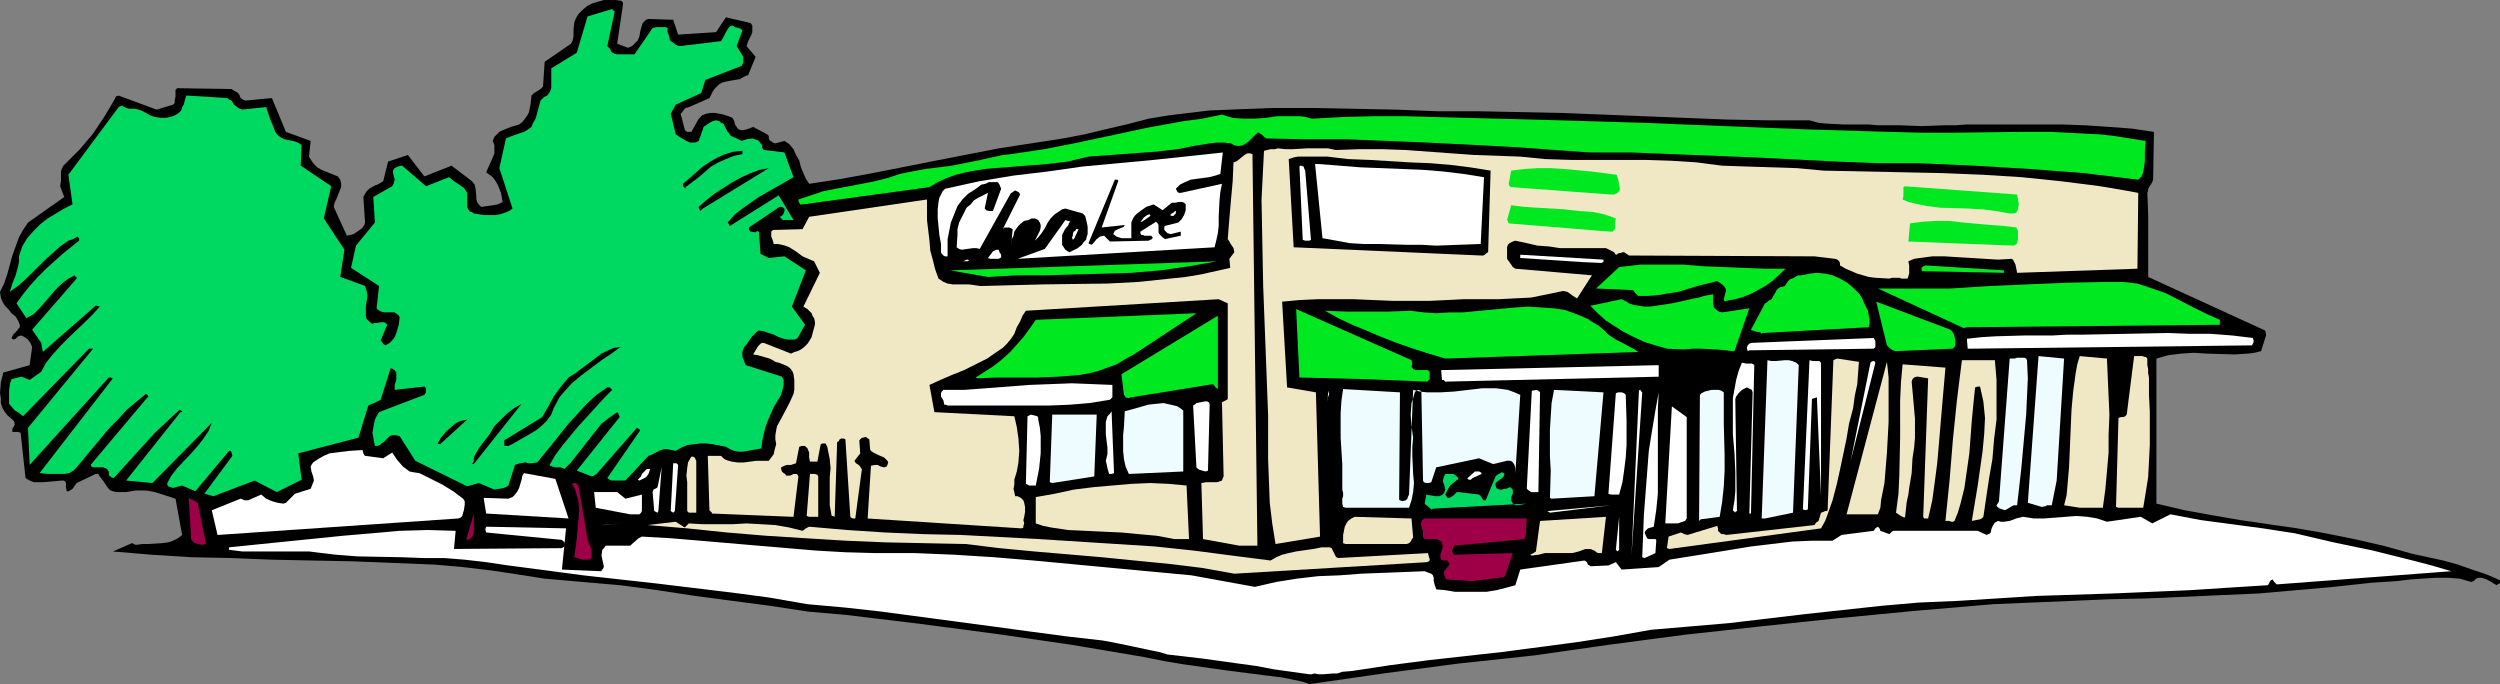 <?xml version="1.0" encoding="UTF-8" standalone="no"?>
<svg
   version="1.0"
   width="129.724mm"
   height="35.5mm"
   id="svg95"
   sodipodi:docname="Storefront 09.wmf"
   xmlns:inkscape="http://www.inkscape.org/namespaces/inkscape"
   xmlns:sodipodi="http://sodipodi.sourceforge.net/DTD/sodipodi-0.dtd"
   xmlns="http://www.w3.org/2000/svg"
   xmlns:svg="http://www.w3.org/2000/svg">
  <rect width="100%" height="100%" fill="#808080" stroke="none"/>
  <sodipodi:namedview
     id="namedview95"
     pagecolor="#ffffff"
     bordercolor="#000000"
     borderopacity="0.25"
     inkscape:showpageshadow="2"
     inkscape:pageopacity="0.0"
     inkscape:pagecheckerboard="0"
     inkscape:deskcolor="#d1d1d1"
     inkscape:document-units="mm" />
  <defs
     id="defs1">
    <pattern
       id="WMFhbasepattern"
       patternUnits="userSpaceOnUse"
       width="6"
       height="6"
       x="0"
       y="0" />
  </defs>
  <path
     style="fill:#000000;fill-opacity:1;fill-rule:evenodd;stroke:none"
     d="m 256.782,134.175 14.544,-2.102 14.706,-1.94 7.595,-0.808 7.434,-0.808 14.706,-2.102 14.706,-1.94 7.434,-0.808 7.272,-0.808 15.352,-1.617 15.19,-1.455 7.595,-0.647 7.595,-0.647 7.595,-0.323 7.757,-0.323 7.434,-0.323 7.434,-0.162 14.544,-0.647 7.272,-0.323 7.434,-0.647 7.272,-0.647 7.434,-0.808 5.01,-0.323 2.586,-0.323 2.424,-0.162 2.586,-0.162 h 2.424 l 2.262,0.162 2.262,0.647 0.485,-0.162 0.485,-0.485 0.485,-0.162 h 0.646 l 0.485,0.162 0.485,0.162 1.939,1.132 0.162,-0.162 0.323,-0.162 0.162,-0.162 v -0.485 l -2.586,-1.132 -2.909,-0.97 -2.747,-0.97 -2.909,-0.808 -5.979,-1.293 -5.818,-1.617 -5.656,-1.293 -5.656,-1.132 -5.494,-0.97 -5.656,-0.808 -5.494,-0.808 -5.656,-0.97 -5.333,-0.97 -5.494,-1.293 V 70.321 l 1.131,-0.323 1.131,-0.323 2.586,-0.323 2.424,-0.162 2.747,0.162 5.333,0.162 2.586,-0.162 1.293,-0.162 1.293,-0.323 0.97,-3.071 v -0.323 l -0.162,-0.647 -22.947,-10.508 v -4.041 -8.244 l -0.162,-4.203 0.162,-0.485 v -0.323 l 0.485,-0.808 0.323,-0.485 0.162,-0.485 0.162,-9.376 -4.363,-0.647 -4.363,-0.323 -4.686,-0.323 -4.686,-0.162 h -9.373 -9.211 l -2.262,0.162 h -2.262 l -4.363,0.162 -4.202,-0.162 h -4.363 l -1.778,-0.162 h -1.778 -3.232 l -3.232,-0.162 -1.616,-0.162 -1.778,-0.485 h -8.08 l -8.242,-0.162 -16.16,-0.647 -16.16,-0.647 -8.08,-0.162 -8.08,-0.162 h -8.08 l -8.242,-0.323 -16.322,-0.323 h -8.08 l -8.08,0.323 -4.04,0.162 -4.04,0.485 -4.04,0.485 -3.878,0.647 -4.363,1.132 -4.202,0.97 -4.04,0.97 -4.202,0.808 -6.302,0.97 -6.302,0.97 -12.443,2.425 -12.282,2.425 -6.141,1.132 -6.302,0.97 -0.646,-0.97 -0.485,-1.132 -0.485,-1.132 -0.323,-1.293 -0.646,-1.132 -0.485,-1.132 -0.808,-0.97 -0.97,-0.647 -1.778,0.485 -0.485,-0.162 -0.162,-0.162 -0.323,-0.162 -0.162,-0.162 -0.162,-0.323 v -0.485 l -0.323,-0.323 -2.747,-1.455 -0.808,0.323 -0.485,0.162 -0.808,0.162 h -0.323 l -0.323,-0.162 -0.323,-0.162 -0.162,-0.323 -0.323,-0.485 -0.162,-0.647 -0.162,-0.323 -0.162,-0.323 -0.808,-0.323 -0.97,-0.323 -0.808,-0.162 -0.808,-0.162 h -0.97 l -0.808,0.162 -0.808,0.323 -0.646,0.647 -1.454,2.587 h -0.323 -0.485 l -0.323,-0.162 -0.162,-0.323 -0.808,-3.071 0.323,-0.323 0.323,-0.485 0.323,-0.323 0.646,-0.162 4.04,-1.778 0.323,-0.647 0.323,-0.647 0.323,-0.485 0.485,-0.485 0.485,-0.485 0.646,-0.323 0.646,-0.162 0.808,-0.162 0.97,-0.162 0.97,-0.162 0.808,-0.485 0.808,-0.323 1.454,-3.556 -1.778,-2.102 0.162,-0.485 0.162,-0.485 0.646,-1.293 0.162,-0.485 V 5.658 5.011 l -0.323,-0.485 -4.848,-1.132 -1.939,2.91 -7.434,0.485 -0.97,-2.91 -4.848,-0.162 -0.485,0.162 -0.323,0.323 -0.323,0.323 -0.162,0.485 -0.323,1.132 -0.162,0.97 -0.323,0.808 -0.485,0.485 -0.646,0.647 -0.808,0.323 -2.101,-0.808 1.131,-7.598 V 0.485 L 122.008,0.323 121.846,0.162 120.715,0 h -1.131 -1.131 l -1.131,0.323 -1.131,0.323 -0.97,0.485 -0.97,0.808 -0.808,0.808 -0.485,0.808 -0.323,0.808 -0.162,1.455 v 1.293 l -0.162,0.808 -0.323,0.647 -5.171,3.556 -0.323,4.85 -0.485,0.485 -0.485,0.323 -0.808,0.485 -0.485,0.485 -0.162,1.617 -0.323,1.617 -0.323,0.647 -0.485,0.647 -0.485,0.647 -0.646,0.485 -1.616,0.485 -1.616,0.647 -0.646,0.323 -0.485,0.485 -0.485,0.485 -0.323,0.808 0.323,0.808 v 0.808 0.808 l -0.323,0.808 -0.646,1.455 -0.646,1.455 0.646,0.485 0.646,0.485 0.485,0.647 0.485,0.808 0.323,0.808 0.323,0.808 0.323,1.778 -0.97,0.485 -0.97,0.162 -1.131,0.162 -1.131,0.162 -0.485,-0.485 -0.323,-0.485 -0.162,-0.647 v -0.647 l -0.162,-1.455 -0.162,-0.647 -0.485,-0.647 -4.04,-3.071 -5.333,2.102 -3.232,-4.203 -3.878,1.293 -0.97,3.88 -1.131,0.647 -0.485,0.162 -1.131,0.647 -0.485,0.485 -0.323,0.485 -0.323,0.647 0.323,5.011 -0.162,0.485 -0.323,0.485 -0.323,0.323 -0.485,0.323 -0.97,0.647 -1.293,0.323 -2.586,-5.658 0.162,-0.808 0.323,-0.647 0.646,-1.617 0.323,-0.808 v -0.647 l -0.162,-0.808 -0.485,-0.647 -1.616,-0.647 -1.616,-0.647 -0.808,-0.485 -0.646,-0.647 -0.485,-0.647 -0.485,-0.808 0.323,-3.071 -4.848,-1.778 -2.747,-6.628 -5.171,0.485 -0.485,-0.162 -0.485,-0.323 -0.162,-0.485 -0.323,-0.485 -0.485,-0.323 -0.323,-0.162 -0.485,-0.323 -10.666,-0.162 -0.323,0.323 v 0.323 0.97 l -0.162,0.808 v 0.485 l -0.323,0.323 -3.232,0.97 -7.434,-2.748 -0.485,0.162 -0.162,0.162 v 0.162 l -2.101,3.556 -2.262,3.395 -2.586,3.071 -2.747,2.748 -0.485,0.485 -0.323,0.647 -0.162,0.485 v 0.647 1.132 l -0.162,1.132 0.808,2.102 -7.11,5.011 -0.97,1.455 L 3.717,46.557 3.07,48.335 2.424,50.114 1.454,53.67 0.808,55.61 0,57.226 l 0.162,1.132 0.323,0.808 0.485,0.808 0.646,0.647 0.646,0.808 0.808,0.647 0.485,0.808 0.323,0.808 v 0.485 l -0.162,0.162 -0.485,0.647 -0.646,0.647 -0.162,0.323 -0.162,0.323 0.162,0.162 0.162,0.162 0.485,-0.162 0.485,-0.485 0.646,-0.162 0.646,0.323 0.646,0.485 0.485,0.647 0.323,0.808 L 5.818,71.614 0.646,73.069 0.162,75.009 0,77.11 l 0.162,0.97 v 0.97 l 0.323,0.97 0.485,0.808 0.646,0.808 0.646,0.485 0.485,0.485 0.162,0.647 -0.162,0.323 -0.323,0.485 v 0.323 0.323 H 2.586 3.07 3.555 l 0.485,0.162 0.97,8.891 0.808,0.485 0.808,0.323 h 0.97 0.808 l 1.939,-0.162 1.778,-0.162 h 0.323 l 0.323,0.162 0.162,0.323 v 0.162 0.647 l 0.162,0.808 h 0.323 l 0.323,-0.162 0.485,-0.323 0.808,-1.132 3.717,-1.778 h 0.485 l 0.162,0.162 0.162,0.323 0.646,0.808 0.646,0.97 0.323,0.485 0.485,0.485 0.485,0.162 0.646,0.162 h 0.97 0.97 l 0.97,-0.162 0.97,-0.162 h 0.97 0.97 l 0.97,0.162 0.808,0.162 4.04,1.293 1.293,7.113 -0.808,0.647 -0.97,0.485 -0.97,0.323 -1.293,0.162 -2.586,0.162 h -1.131 l -1.293,0.162 -0.485,-0.162 -0.162,-0.162 h -0.162 l -3.717,1.617 7.595,0.647 7.757,0.485 7.918,0.162 7.918,0.323 15.998,0.323 8.08,0.323 7.918,0.323 5.494,0.485 5.494,0.647 5.333,0.808 5.171,0.808 7.434,0.647 7.434,0.647 7.272,0.97 7.434,1.132 14.706,1.94 7.434,1.132 7.434,0.647 14.706,1.778 14.706,1.94 14.544,2.102 14.382,2.425 4.04,0.808 3.878,0.647 7.918,1.132 7.595,0.97 3.878,0.485 3.878,0.808 z"
     id="path1" />
  <path
     style="fill:#ffffff;fill-opacity:1;fill-rule:evenodd;stroke:none"
     d="m 256.782,132.235 h 0.485 l 0.485,-0.162 0.808,0.162 h 0.97 l 1.939,-0.162 h 0.808 l 0.97,-0.323 1.939,-0.162 7.434,-1.132 7.434,-0.97 7.272,-0.808 7.272,-0.808 14.706,-1.94 7.272,-1.132 7.272,-1.293 7.595,-0.647 7.595,-0.647 15.029,-1.778 7.434,-0.808 7.434,-0.808 7.434,-0.647 7.595,-0.323 7.757,-0.485 7.595,-0.485 15.029,-0.485 15.19,-0.647 7.434,-0.485 7.757,-0.485 0.162,-0.162 v 0 l 0.162,-0.323 0.162,-0.323 0.162,-0.162 0.323,-0.162 0.323,0.485 0.162,0.162 0.323,0.323 34.259,-2.587 -3.878,-1.132 -3.717,-0.97 -7.757,-1.94 -7.757,-1.617 -7.595,-1.778 -6.302,-0.97 -12.12,-1.617 -5.979,-1.132 -3.555,1.778 -2.262,-1.293 -6.626,0.97 -0.97,-0.323 -0.97,-0.323 -1.939,-0.323 -2.101,-0.162 -2.101,0.162 -4.202,0.323 h -2.101 l -2.101,-0.323 -1.293,0.323 -1.293,0.485 -1.131,0.162 h -0.646 l -0.485,-0.162 -0.323,0.162 -0.323,0.162 -0.323,0.485 -0.323,0.647 -0.162,0.808 -0.323,0.323 h -0.162 l -0.323,0.162 -1.778,-0.808 h -16.483 l -0.323,0.162 -0.485,0.485 -1.778,-0.647 -0.162,-0.485 -0.323,-0.323 -0.485,0.323 -0.323,0.485 -6.302,0.808 -1.778,1.132 H 355.358 l -3.878,0.162 -4.04,0.485 -4.04,0.485 -7.918,1.293 -8.08,1.293 -2.101,1.455 -7.272,0.485 -1.131,-1.455 -1.454,0.647 -3.555,0.162 -0.162,-0.162 -0.323,-0.162 -0.162,-0.485 -0.485,-0.323 -12.605,1.778 -0.97,3.071 -1.778,0.485 -1.939,0.485 -1.939,0.323 h -2.101 -4.04 l -1.939,-0.323 -1.778,-0.162 -0.162,-0.485 -0.162,-0.485 -0.162,-0.647 v -0.647 l -0.162,-0.485 -0.323,-0.323 -0.485,-0.162 -0.808,-0.323 -4.04,0.162 -4.202,0.162 -4.202,0.162 -4.202,0.323 -4.202,0.162 -4.202,0.485 -4.04,0.647 -4.202,0.97 -12.443,-2.263 -15.514,-1.455 -15.514,-1.455 -7.757,-0.647 -7.757,-0.485 -7.757,-0.323 h -7.757 l -5.818,-0.162 -5.656,-0.323 -11.474,-0.97 -11.312,-0.97 -5.818,-0.485 -5.656,-0.323 -0.646,0.323 -1.293,1.132 -0.323,0.323 h -0.485 -4.363 l -0.323,0.485 -0.323,0.323 -0.162,1.132 0.485,2.263 -0.162,0.162 v 0.162 l -0.323,0.323 v 0.162 l -7.757,-0.323 0.808,-8.083 -15.675,-0.323 -0.162,0.485 0.162,0.647 14.867,1.455 0.162,0.162 0.162,0.162 0.162,0.162 v 0.323 0.485 l -0.485,0.323 -21.17,0.162 0.323,-3.556 -5.494,-0.162 -5.494,0.162 -5.494,0.485 -5.656,0.485 -11.15,1.132 -11.15,1.132 v 0.485 l 2.586,0.323 h 2.586 5.171 5.333 l 2.586,0.323 2.747,0.323 4.202,0.323 8.565,0.162 4.202,0.162 h 4.202 l 4.04,0.323 4.202,0.485 4.363,0.647 7.434,0.97 7.272,0.97 14.544,1.617 14.706,1.778 7.272,0.97 7.434,1.293 7.272,0.647 7.272,0.808 14.544,1.94 7.272,0.97 7.11,0.97 7.272,0.97 7.11,0.808 1.778,0.323 1.616,0.323 3.07,0.647 3.07,0.647 1.616,0.323 1.616,0.485 6.949,0.808 6.949,0.97 3.555,0.485 3.394,0.647 z"
     id="path2" />
  <path
     style="fill:#9e0047;fill-opacity:1;fill-rule:evenodd;stroke:none"
     d="m 288.779,113.968 6.302,-0.808 1.616,-4.688 -11.474,0.323 h -0.162 v -0.162 l -0.323,-0.485 0.162,-0.485 0.323,-0.647 13.736,-1.293 0.323,-0.97 v -0.97 l 0.162,-2.102 h -20.038 l -0.485,0.323 -0.162,0.323 -0.162,0.485 0.162,0.485 0.162,0.485 0.162,0.485 v 0.647 0.485 l 0.323,0.323 h 0.485 1.778 l 0.485,0.162 0.485,0.323 0.162,0.323 0.162,0.485 -0.162,0.808 -0.323,0.97 v 0.485 l 0.162,0.485 0.323,0.162 h 0.646 0.323 v 0.162 l 0.162,0.162 0.162,0.162 v 0.323 l -1.131,1.455 0.162,0.647 0.323,0.808 z"
     id="path3" />
  <path
     style="fill:#f0e8c5;fill-opacity:1;fill-rule:evenodd;stroke:none"
     d="m 242.077,112.513 37.814,-2.263 0.323,-0.162 0.162,-0.162 v -0.323 l -0.162,-0.485 -0.162,-0.647 -17.614,0.97 -0.323,-0.162 -0.162,-0.162 -0.323,-0.647 -0.323,-0.647 -0.162,-0.323 -0.323,-0.162 h -1.616 l -1.616,0.323 -3.394,0.485 -1.454,0.323 -1.293,0.323 -1.131,0.485 -1.131,0.647 -7.595,-0.97 -7.434,-0.97 -7.595,-0.808 -7.595,-0.485 -15.19,-0.97 -15.352,-0.808 -7.434,-0.162 -7.434,-0.323 -7.434,-0.485 -7.434,-0.647 -0.646,0.323 -0.646,0.485 -2.586,-0.647 -2.747,-0.485 -2.747,-0.162 -2.909,-0.162 -2.747,0.162 h -5.818 l -2.747,-0.162 -0.808,0.808 -1.778,-1.132 -5.494,0.647 7.757,0.647 7.757,0.808 7.757,0.647 7.757,0.485 7.918,0.485 7.757,0.323 7.757,0.162 7.918,0.162 6.626,0.808 6.787,0.647 13.251,1.132 6.464,0.647 6.626,0.647 6.626,0.808 z"
     id="path4" />
  <path
     style="fill:#9e0047;fill-opacity:1;fill-rule:evenodd;stroke:none"
     d="m 114.251,109.765 h 1.454 l 0.323,-0.485 v -0.485 -0.485 -0.485 l -0.485,-1.132 -0.162,-0.485 -0.162,-0.485 -1.778,-10.508 -0.162,-0.162 -0.323,-0.323 h -0.323 l -0.485,0.162 0.485,0.808 0.323,0.808 0.485,1.778 0.162,1.778 -0.162,1.778 -0.323,3.718 -0.485,3.718 z"
     id="path5" />
  <path
     style="fill:#ffffff;fill-opacity:1;fill-rule:evenodd;stroke:none"
     d="m 319.968,108.957 2.101,-32.008 -0.162,-0.162 -0.162,-0.162 v -0.162 h -0.162 l -0.162,0.162 z"
     id="path6" />
  <path
     style="fill:#ffffff;fill-opacity:1;fill-rule:evenodd;stroke:none"
     d="m 322.553,109.442 2.101,-0.97 0.162,-2.263 v -0.323 l -0.162,-0.162 h -0.323 -0.97 l -0.323,-0.162 -0.162,-0.323 -0.162,-0.323 -0.162,-0.485 0.162,-0.323 0.162,-0.162 0.323,-0.323 1.131,-0.323 0.485,-3.233 0.323,-3.233 V 93.599 90.204 86.971 80.182 l 0.162,-3.233 -0.646,3.556 -0.646,3.88 -0.646,4.041 -0.323,4.203 -0.646,8.406 -0.162,4.203 -0.162,4.041 z"
     id="path7" />
  <path
     style="fill:#f0e8c5;fill-opacity:1;fill-rule:evenodd;stroke:none"
     d="m 300.414,108.957 1.293,-0.162 1.293,-0.323 h 2.586 2.747 l 1.293,-0.323 1.293,-0.485 h 0.485 0.485 l 0.808,0.323 0.646,0.485 h 0.323 0.485 l 0.808,-7.113 -12.928,0.808 -0.808,5.981 -0.485,0.323 -0.646,0.323 z"
     id="path8" />
  <path
     style="fill:#ffffff;fill-opacity:1;fill-rule:evenodd;stroke:none"
     d="m 317.22,108.148 0.323,-0.323 v -6.466 l -0.646,6.466 z"
     id="path9" />
  <path
     style="fill:#f0e8c5;fill-opacity:1;fill-rule:evenodd;stroke:none"
     d="m 327.401,107.663 29.734,-4.041 0.808,-1.455 0.485,-1.293 0.97,-2.748 0.808,-3.071 0.646,-2.91 1.293,-6.143 0.485,-2.91 0.808,-3.071 0.323,-2.425 0.485,-2.263 0.162,-2.263 0.162,-2.102 -4.202,-0.647 -0.485,0.162 -0.323,0.162 -1.131,29.421 -0.162,0.162 h -0.323 l -0.323,0.162 -0.485,0.162 -0.485,1.617 -0.485,0.323 -0.323,0.485 -17.291,1.94 -0.485,-0.162 h -0.485 l -0.323,-0.323 -0.323,-0.323 v -0.485 l -0.162,-0.485 -5.818,1.778 -0.646,-0.162 -0.323,-0.162 -0.323,-0.162 -2.424,0.808 -0.323,2.263 z"
     id="path10" />
  <path
     style="fill:#9e0047;fill-opacity:1;fill-rule:evenodd;stroke:none"
     d="m 40.4,106.693 -1.616,-8.083 -1.778,-0.97 0.485,8.083 0.162,0.323 0.323,0.323 0.808,0.323 0.808,0.162 z"
     id="path11" />
  <path
     style="fill:#f0e8c5;fill-opacity:1;fill-rule:evenodd;stroke:none"
     d="m 243.046,107.017 h 3.555 l -0.97,-76.787 -0.485,-0.162 h -0.485 l -0.323,0.162 -0.485,0.323 -0.97,0.808 -0.485,0.323 -0.485,0.162 -0.162,3.718 -0.323,3.556 -0.323,3.718 -0.323,4.041 0.323,0.485 0.162,0.323 0.323,0.485 0.323,0.485 0.162,0.808 -0.97,1.293 0.162,1.778 -2.909,0.647 -2.909,0.647 -2.909,0.485 -3.07,0.323 -6.141,0.647 -6.141,0.323 -12.443,0.162 -6.302,0.162 -6.141,0.162 -1.131,-0.162 -1.131,-0.162 h -2.101 -1.131 l -0.97,-0.162 -0.808,-0.323 -0.97,-0.647 -0.646,-1.778 -0.485,-1.94 -0.485,-1.778 -0.162,-1.94 -0.485,-4.041 v -4.041 l -23.109,3.395 -1.293,2.425 -5.818,0.162 -0.323,0.323 v 0.162 0.808 l 0.323,0.808 0.162,0.647 h 0.808 l 0.808,0.162 0.646,0.162 0.808,0.323 1.293,0.808 1.293,0.97 2.262,0.97 1.131,2.263 -3.232,6.628 0.808,0.485 0.808,0.808 0.162,0.485 0.323,0.485 0.162,0.647 V 63.693 l -0.485,1.778 -0.162,0.647 -0.485,0.808 -0.323,0.485 -0.646,0.647 -0.646,0.485 -0.646,0.323 -0.646,0.162 -0.646,0.323 -5.333,-2.102 h -0.323 l -0.323,0.162 -0.485,0.485 -0.485,0.808 -0.485,0.808 0.97,0.162 1.131,0.323 1.131,0.323 0.646,0.323 0.485,0.323 0.646,0.162 0.485,0.162 1.131,0.485 0.485,0.323 0.323,0.323 0.323,0.485 0.162,0.485 0.162,1.132 v 0.97 0.97 l -0.162,0.808 -0.808,1.778 -1.616,3.071 -0.808,1.455 -0.162,0.808 -0.162,0.97 v 0.808 l 0.162,0.97 -0.323,1.132 -0.162,0.808 -0.485,0.647 -0.485,0.647 h -1.293 -1.131 l -2.424,0.323 h -1.293 l -1.131,-0.162 -1.131,-0.323 -0.485,-0.323 -0.485,-0.485 h -2.586 l 0.323,10.669 0.162,0.162 v 0 l 0.162,0.162 0.162,0.162 v 0.162 l 15.998,0.647 0.97,-7.921 -0.162,-0.323 -0.162,-0.162 h -0.646 l -0.646,0.323 h -0.808 l -0.162,-0.323 -0.323,-0.162 -0.323,-0.323 -0.162,-0.485 v -0.323 l 0.323,-0.162 0.323,-0.162 0.485,-0.162 h 0.808 l 0.485,-0.162 0.485,-0.162 0.646,-3.233 0.485,-0.162 h 0.646 l 0.162,0.162 0.323,0.323 0.323,0.808 v 0.97 l 0.162,0.808 h 1.454 l 0.646,-3.395 0.323,-0.162 h 0.646 l 0.323,0.647 0.162,0.808 0.323,1.617 0.162,1.778 -0.162,1.778 v 3.718 1.778 l 0.323,1.778 v 0.162 l 0.162,0.162 h 0.162 l 0.323,0.162 0.485,-14.711 h 0.162 l 0.162,-0.162 0.162,-0.323 0.323,-0.162 h 0.485 l 0.323,0.162 0.97,15.196 0.162,0.162 0.323,0.162 h 0.162 0.323 l 1.293,-9.699 -0.162,-0.162 -0.162,-0.323 -0.323,-0.323 -0.485,-0.323 -0.162,-0.162 -0.162,-0.323 1.131,-1.455 -0.162,-2.263 v -0.323 l 0.162,-0.162 0.323,-0.323 v 0 h 0.162 l 0.646,-0.162 0.162,0.162 0.485,0.323 0.162,1.94 0.162,0.323 0.485,0.323 0.97,0.485 1.131,0.485 0.323,0.323 0.323,0.323 0.162,0.323 -0.162,0.485 -0.162,0.323 -0.485,0.162 -0.646,-0.162 -0.646,-0.323 h -0.485 l -0.808,0.162 -0.646,10.346 30.219,1.94 0.323,-0.162 v -0.323 l 0.162,-0.485 -0.162,-0.647 0.162,-0.647 0.162,-0.97 v -0.97 l -0.162,-0.808 -0.162,-0.485 -0.323,-0.323 -0.162,-0.162 -0.323,-0.162 -0.323,-0.162 h -0.485 l -0.162,-0.808 -0.162,-0.647 0.162,-0.808 v -0.97 l 0.485,-1.617 0.323,-1.778 0.162,-2.263 -0.162,-2.425 -0.323,-2.263 -0.485,-2.102 -15.675,-0.808 -0.97,-5.335 2.101,-0.97 2.262,-0.97 2.424,-0.97 2.262,-1.132 2.262,-1.132 2.101,-1.455 0.97,-0.647 0.808,-0.808 0.808,-0.97 0.646,-0.97 0.485,-1.293 0.646,-1.132 0.485,-1.132 0.646,-0.97 37.814,-2.263 1.778,0.808 v 18.752 l -0.162,0.162 -0.323,0.162 -0.646,0.323 0.323,14.549 -0.162,0.323 -0.162,0.485 -0.485,0.162 -0.485,0.162 h -0.97 -1.131 l -0.97,0.162 0.323,10.993 z"
     id="path12" />
  <path
     style="fill:#f0e8c5;fill-opacity:1;fill-rule:evenodd;stroke:none"
     d="m 250.157,106.693 8.726,-1.455 -0.808,-28.29 -5.656,-0.97 -0.97,-16.812 3.394,-0.323 3.555,-0.162 h 3.555 3.555 l 7.595,0.323 h 3.555 3.717 l 3.394,-0.162 3.232,-0.162 h 6.787 l 3.232,-0.162 3.232,-0.162 3.232,-0.647 3.07,-0.647 0.808,0.162 0.485,0.323 0.646,0.485 0.808,0.485 2.909,-4.526 -15.029,-1.293 -0.485,-0.323 -0.323,-0.485 -0.808,-1.132 v -2.263 l 0.162,-0.485 0.323,-0.323 0.646,-0.323 0.485,-0.162 2.262,0.485 2.101,0.485 2.262,0.162 2.101,0.323 h 4.525 4.525 l 1.616,0.808 0.162,0.323 0.162,0.162 h 0.162 l 0.162,-0.162 0.323,-0.162 h 0.323 l 0.323,-0.162 h 0.323 l 0.485,0.323 0.485,0.323 36.36,0.162 4.04,0.485 0.485,0.162 0.323,0.323 0.162,0.323 v 0.485 l 1.131,0.647 1.131,0.485 1.131,0.485 1.131,0.323 1.131,0.323 1.293,0.162 2.747,0.162 0.485,-0.162 h 0.485 0.808 0.323 l 0.162,0.162 h 0.323 0.485 0.485 l 0.323,-0.97 v -0.808 -0.808 l -0.162,-0.808 1.131,-0.485 1.131,-0.162 2.424,-0.323 h 2.424 l 2.586,0.162 5.333,0.323 2.586,0.162 2.586,-0.162 0.323,0.162 0.162,0.323 0.323,0.647 0.162,0.808 0.162,0.808 23.594,-0.808 0.162,-14.872 -3.555,-0.647 -3.878,-0.647 -3.717,-0.485 -3.878,-0.485 -7.757,-0.808 -7.757,-0.485 -7.918,-0.323 -7.757,-0.162 -15.514,-0.323 -5.171,-0.485 -5.01,-0.162 -5.01,-0.162 -4.686,-0.162 -2.586,-0.323 -2.424,-0.323 -5.01,-0.323 -5.01,-0.162 h -14.706 l -5.01,-0.162 -4.848,-0.485 -4.525,-0.162 -4.525,-0.162 -4.525,-0.323 -8.888,-0.647 -4.525,-0.162 h -4.525 l -4.686,0.162 -1.454,-0.323 h -1.454 -2.747 l -2.747,0.162 h -1.454 l -1.454,-0.162 -0.646,0.162 h -0.808 l -0.646,0.162 -0.646,0.162 -0.485,9.538 0.162,8.568 0.162,8.406 0.162,4.203 0.162,4.203 0.323,8.406 0.162,4.365 0.162,4.203 v 8.568 l 0.162,4.365 0.162,4.203 0.485,4.041 z"
     id="path13" />
  <path
     style="fill:#f0e8c5;fill-opacity:1;fill-rule:evenodd;stroke:none"
     d="m 263.892,106.693 h 11.958 l 0.485,-0.162 0.323,-0.323 0.162,-0.323 0.323,-0.485 -0.323,-3.718 -11.15,-0.323 -0.646,0.323 -0.646,0.485 -0.323,0.485 -0.323,0.647 -0.323,1.617 v 1.617 z"
     id="path14" />
  <path
     style="fill:#9e0047;fill-opacity:1;fill-rule:evenodd;stroke:none"
     d="m 92.112,105.723 0.323,-0.323 0.162,-0.162 0.162,-0.323 0.162,-0.485 v -3.718 l -1.454,5.011 0.162,0.162 v 0 h 0.162 z"
     id="path15" />
  <path
     style="fill:#f0e8c5;fill-opacity:1;fill-rule:evenodd;stroke:none"
     d="m 230.28,105.723 h 2.909 l -0.485,-10.508 -3.555,-0.323 -3.555,-0.162 -3.717,0.162 -3.717,0.323 -3.717,0.323 -3.878,0.485 -3.717,0.808 -3.717,0.647 v 5.173 l 1.454,0.485 1.616,0.323 3.232,0.485 3.555,0.162 3.394,0.162 3.555,0.162 3.394,0.323 3.555,0.323 1.778,0.323 z"
     id="path16" />
  <path
     style="fill:#ffffff;fill-opacity:1;fill-rule:evenodd;stroke:none"
     d="m 42.662,104.915 47.187,-3.233 0.485,-0.162 0.323,-0.323 0.162,-0.647 0.162,-0.485 0.162,-1.132 v -0.647 l -0.323,-0.485 -1.939,-1.455 -2.101,-1.293 -2.262,-1.132 -2.262,-1.132 -1.131,-0.162 -0.808,-0.162 -0.646,-0.485 -0.646,-0.485 -1.131,-1.293 -0.97,-1.455 -1.778,1.132 -3.555,-0.485 -0.162,-0.162 -0.162,-0.323 -0.162,-0.647 -2.586,0.162 -2.586,0.323 -1.293,0.162 -1.131,0.485 -1.131,0.647 -0.97,0.647 -0.323,0.485 -0.162,0.323 0.162,0.97 0.323,0.97 0.162,0.808 -0.646,1.617 -3.07,0.97 -0.485,0.485 -0.162,0.162 -0.323,0.323 -0.485,0.485 -0.323,0.323 -0.485,0.162 -1.131,-0.162 -1.131,-0.323 -1.131,-0.485 -0.97,-0.808 -2.586,1.132 h -0.646 l -0.808,-0.323 -5.656,2.263 z"
     id="path17" />
  <path
     style="fill:#ffffff;fill-opacity:1;fill-rule:evenodd;stroke:none"
     d="m 118.291,102.975 3.555,-0.323 -3.878,0.323 z"
     id="path18" />
  <path
     style="fill:#ffffff;fill-opacity:1;fill-rule:evenodd;stroke:none"
     d="M 261.307,102.167 V 87.618 Z"
     id="path19" />
  <path
     style="fill:#ffffff;fill-opacity:1;fill-rule:evenodd;stroke:none"
     d="m 326.916,102.652 h 2.101 l 0.97,-0.323 0.485,-0.162 0.323,-0.485 V 81.798 l -2.909,-2.102 -1.293,22.955 z"
     id="path20" />
  <path
     style="fill:#eefbff;fill-opacity:1;fill-rule:evenodd;stroke:none"
     d="m 333.542,101.844 3.717,-0.485 0.485,-2.91 0.323,-3.071 0.162,-3.071 v -3.071 l -0.162,-6.143 v -3.071 -3.071 l -0.485,-0.323 -0.485,-0.162 h -1.454 l -0.646,0.162 -0.646,0.162 -0.646,0.323 -0.323,0.323 -0.162,24.733 z"
     id="path21" />
  <path
     style="fill:#f0e8c5;fill-opacity:1;fill-rule:evenodd;stroke:none"
     d="m 382.184,102.167 h 0.162 l 0.323,0.162 h 0.323 l 0.323,-0.162 0.646,-1.617 0.485,-1.617 0.808,-3.233 0.485,-3.395 0.485,-3.395 0.485,-6.466 0.323,-3.395 0.323,-3.071 0.485,-0.162 h 0.162 0.323 l 0.323,1.455 0.323,1.455 0.162,1.617 0.162,1.617 -0.162,3.233 -0.323,3.395 -0.485,3.395 -0.485,3.395 -1.131,6.79 1.616,-0.323 0.323,-0.162 0.323,-0.323 1.131,-7.598 0.646,-3.718 0.323,-3.88 0.485,-3.88 V 78.403 74.524 l -0.323,-3.88 h -6.464 l -0.485,3.88 -0.485,3.88 -0.808,7.921 -0.646,7.921 -0.808,7.921 h 0.162 z"
     id="path22" />
  <path
     style="fill:#ffffff;fill-opacity:1;fill-rule:evenodd;stroke:none"
     d="m 111.504,101.682 -2.586,-7.76 -6.141,-1.132 -0.323,0.485 -0.162,0.808 -0.485,1.617 -0.323,0.647 -0.485,0.647 -0.485,0.485 -0.808,0.323 -4.848,-0.162 0.485,3.071 z"
     id="path23" />
  <path
     style="fill:#eefbff;fill-opacity:1;fill-rule:evenodd;stroke:none"
     d="m 346.147,101.682 5.494,-1.132 1.131,-28.937 -0.485,-0.485 -0.808,-0.323 -0.646,-0.162 h -0.808 l -1.778,0.162 h -0.808 l -0.808,-0.162 -1.131,31.038 z"
     id="path24" />
  <path
     style="fill:#f0e8c5;fill-opacity:1;fill-rule:evenodd;stroke:none"
     d="m 373.619,101.359 0.323,-2.91 0.323,-1.455 0.162,-1.293 0.485,-2.91 0.162,-2.91 0.323,-2.102 0.162,-1.94 v -1.778 -1.94 l -0.323,-3.718 -0.323,-3.556 0.162,-0.485 0.323,-0.323 0.485,-0.162 h 0.323 l 0.97,0.162 0.97,0.162 -0.97,27.158 0.162,0.323 h 0.485 0.323 l 0.808,-3.556 0.485,-3.556 0.485,-3.718 0.323,-3.718 0.646,-7.598 0.323,-3.718 0.323,-3.718 -8.403,-0.647 -0.323,3.556 -0.162,3.556 v 7.275 l -0.162,7.436 -0.162,3.556 -0.485,3.718 0.485,0.323 0.485,0.323 0.323,0.162 0.323,0.162 z"
     id="path25" />
  <path
     style="fill:#f0e8c5;fill-opacity:1;fill-rule:evenodd;stroke:none"
     d="m 158.691,101.359 h 1.778 v -7.921 l -0.162,-0.323 -0.485,-0.162 h -0.97 l -0.646,8.244 z"
     id="path26" />
  <path
     style="fill:#ffffff;fill-opacity:1;fill-rule:evenodd;stroke:none"
     d="m 123.624,100.874 h 1.778 l 0.323,-0.323 0.162,-0.323 v -0.485 -0.647 -1.132 -0.485 -0.485 l -3.232,0.808 -1.616,-1.293 h -4.525 l 0.323,3.071 z"
     id="path27" />
  <path
     style="fill:#ffffff;fill-opacity:1;fill-rule:evenodd;stroke:none"
     d="m 343.4,100.712 0.646,-29.098 -0.162,-0.162 -0.323,-0.162 h -0.646 -0.485 l -0.808,-0.162 -0.646,1.617 -0.485,1.778 -0.323,1.778 -0.323,1.778 v 1.778 1.778 3.556 l 0.323,3.718 0.162,3.718 v 3.718 l -0.162,1.778 -0.323,1.94 0.162,0.162 0.162,0.162 0.162,0.162 v -0.162 l 0.323,-0.162 -0.323,-21.5 v -0.485 l 0.162,-0.485 0.485,-0.647 0.646,-0.647 0.97,-0.485 0.323,0.162 0.323,0.162 0.323,0.162 0.162,0.485 -0.646,23.764 z"
     id="path28" />
  <path
     style="fill:#f0e8c5;fill-opacity:1;fill-rule:evenodd;stroke:none"
     d="m 362.63,100.874 h 5.656 l 0.485,-1.293 0.162,-1.617 0.323,-1.617 0.323,-1.617 0.485,-5.981 0.323,-5.981 v -5.82 -2.91 l -0.323,-3.071 -7.918,29.906 z"
     id="path29" />
  <path
     style="fill:#ffffff;fill-opacity:1;fill-rule:evenodd;stroke:none"
     d="m 128.957,100.55 0.162,-0.323 0.646,-8.568 -0.808,3.88 -0.162,0.162 -0.323,0.162 -0.323,0.162 -0.162,0.485 0.323,3.718 0.323,0.162 z"
     id="path30" />
  <path
     style="fill:#ffffff;fill-opacity:1;fill-rule:evenodd;stroke:none"
     d="m 132.027,100.55 0.323,-0.323 0.646,-9.053 -0.162,-0.162 -0.162,-0.162 h -0.646 l -0.485,9.376 z"
     id="path31" />
  <path
     style="fill:#f0e8c5;fill-opacity:1;fill-rule:evenodd;stroke:none"
     d="m 135.097,100.55 h 1.454 V 90.366 l -0.323,-0.647 -0.323,-0.162 h -0.323 l -0.646,1.132 -0.162,1.132 -0.162,1.455 0.162,1.293 v 2.91 1.455 1.293 z"
     id="path32" />
  <path
     style="fill:#ffffff;fill-opacity:1;fill-rule:evenodd;stroke:none"
     d="m 303.969,100.55 11.958,-1.455 -12.443,1.132 z"
     id="path33" />
  <path
     style="fill:#00d961;fill-opacity:1;fill-rule:evenodd;stroke:none"
     d="m 281.184,99.742 18.261,-0.97 -1.778,0.323 h -0.485 l -0.485,-0.323 -0.162,-0.323 -0.162,-0.323 v -0.647 l 0.323,-0.647 v -0.808 l -0.323,-0.323 -0.162,-0.162 -0.485,0.162 -0.323,0.162 h -0.485 l -0.323,0.162 h -0.485 l -0.323,-0.162 h -0.162 l -0.162,-0.162 -0.162,-0.485 v -0.485 l 0.162,-0.162 0.646,-0.485 0.485,-0.323 0.323,-0.323 0.162,-0.485 -0.162,-0.162 -0.323,-0.162 h -0.162 l -0.162,0.162 -0.646,0.323 -0.162,0.162 -0.162,0.162 -1.939,4.688 h -0.323 -0.162 l -0.162,-0.323 -0.323,-0.485 -0.323,-0.323 -4.04,-0.485 h -0.323 l -0.162,0.162 -0.485,0.485 -0.485,0.323 -0.323,0.162 h -0.323 l -0.162,-0.162 -0.323,-0.485 0.485,-0.97 0.485,-0.808 0.808,-0.647 0.808,-0.647 -0.162,-0.323 -0.162,-0.162 -0.646,-0.485 h -0.808 -0.808 l -0.162,0.323 -0.162,0.323 -0.162,0.808 0.323,0.808 0.162,0.808 -0.162,0.485 -0.323,0.485 -0.323,0.162 -0.323,0.162 h -0.808 l -0.97,-0.162 -0.808,-0.162 -0.323,1.778 0.323,0.323 0.646,0.485 0.323,0.323 z"
     id="path34" />
  <path
     style="fill:#ffffff;fill-opacity:1;fill-rule:evenodd;stroke:none"
     d="m 354.065,100.065 0.485,-0.162 0.808,-21.662 0.485,-0.162 0.485,-0.162 0.808,19.399 V 71.129 l -0.162,-0.162 -0.162,-0.162 h -0.646 -0.646 l -0.646,-0.162 -1.293,29.26 z"
     id="path35" />
  <path
     style="fill:#eefbff;fill-opacity:1;fill-rule:evenodd;stroke:none"
     d="m 393.172,100.065 0.646,-0.323 0.485,-0.323 0.646,-0.323 h 0.646 l 0.808,-7.113 0.646,-7.113 0.323,-3.556 0.162,-3.556 0.162,-3.556 -0.162,-3.556 -0.162,-0.323 -0.323,-0.162 h -0.485 -0.485 -0.485 l -0.485,0.162 h -0.485 -0.485 l -2.101,27.967 -0.162,0.323 -0.323,0.485 0.162,0.323 0.485,0.323 z"
     id="path36" />
  <path
     style="fill:#eefbff;fill-opacity:1;fill-rule:evenodd;stroke:none"
     d="m 263.892,99.58 h 12.443 l 0.485,-1.455 0.323,-1.617 0.162,-1.778 -0.162,-1.778 -0.162,-3.556 v -1.778 l 0.162,-1.778 -0.323,-2.263 -0.162,-2.263 0.162,-2.263 0.323,-0.97 0.323,-1.132 v -0.162 h 0.162 l 0.485,-0.323 0.485,0.162 0.162,0.323 0.323,17.297 0.162,0.323 0.485,0.162 h 0.485 l 0.485,-0.162 0.97,-2.91 8.403,-1.778 2.747,1.132 2.747,-0.647 h 0.646 l 0.323,0.162 0.162,0.162 0.323,0.485 0.162,0.647 v 1.132 l 0.97,-15.519 -1.131,-0.485 -1.293,-0.485 -1.131,-0.162 -1.293,-0.162 h -2.586 l -2.747,0.323 -2.747,0.323 -2.747,0.162 h -2.586 l -1.454,-0.162 -1.293,-0.323 -0.808,20.53 -0.162,0.323 -0.162,0.485 -0.323,0.323 -0.646,0.162 -0.485,-0.162 -0.162,-0.162 v -0.162 l 0.162,-20.854 -11.15,-0.647 -0.323,2.263 -0.162,2.425 v 2.425 2.425 l 0.323,5.173 v 2.587 2.425 l 0.162,0.647 v 0.647 l -0.162,0.485 v 0.485 0.485 l 0.162,0.647 z"
     id="path37" />
  <path
     style="fill:#eefbff;fill-opacity:1;fill-rule:evenodd;stroke:none"
     d="m 401.252,99.257 0.162,-0.162 h 0.646 0.323 l 0.97,-4.85 1.454,-23.925 -5.01,-0.485 -2.101,28.775 2.747,0.808 z"
     id="path38" />
  <path
     style="fill:#f0e8c5;fill-opacity:1;fill-rule:evenodd;stroke:none"
     d="m 407.878,99.58 h 4.525 l 0.485,-3.556 0.323,-3.556 0.323,-3.718 v -3.556 l 0.162,-3.88 -0.162,-3.556 -0.323,-7.436 -5.333,-0.485 -0.485,1.617 -0.323,1.778 -0.485,3.556 -0.323,3.556 -0.162,3.718 -0.323,7.598 -0.323,3.718 -0.162,1.778 -0.485,1.94 z"
     id="path39" />
  <path
     style="fill:#f0e8c5;fill-opacity:1;fill-rule:evenodd;stroke:none"
     d="m 415.473,99.58 h 4.848 l 0.485,-2.91 0.485,-3.071 0.162,-3.071 0.162,-3.233 v -6.628 l -0.162,-3.233 v -3.395 l -0.162,-0.808 v -0.808 l -0.162,-0.808 v -0.97 -0.323 l -0.323,-0.323 h -0.162 l -0.485,-0.162 h -1.616 l -1.454,11.478 -0.162,0.162 -0.162,0.162 -0.323,0.162 h -0.485 l -0.485,0.162 -0.485,17.459 z"
     id="path40" />
  <path
     style="fill:#eefbff;fill-opacity:1;fill-rule:evenodd;stroke:none"
     d="m 304.292,97.802 8.403,-0.485 1.778,-20.369 -9.696,-0.485 -0.485,2.587 -0.162,2.587 -0.162,2.587 v 5.335 l 0.162,2.748 -0.162,5.335 z"
     id="path41" />
  <path
     style="fill:#00d961;fill-opacity:1;fill-rule:evenodd;stroke:none"
     d="m 41.854,97.317 8.08,-3.071 4.363,2.263 4.848,-2.425 -0.646,-5.173 11.797,-3.071 1.939,-6.305 0.646,-0.323 0.485,-0.162 0.646,-0.323 0.646,-0.323 1.939,-6.143 h 0.323 l 0.162,0.162 0.323,0.162 0.323,0.485 v 0.323 1.132 l -0.162,0.485 -0.162,0.485 v 0.485 0.485 l 5.818,-0.647 v 0 l 0.162,0.162 0.162,0.162 v 0.323 0.485 l -0.323,0.485 -8.888,3.395 -0.485,0.808 -0.323,0.647 -0.162,0.808 -0.162,0.808 -0.162,0.97 0.162,0.808 0.162,0.97 0.162,0.808 h 0.485 l 0.485,-0.162 0.323,-0.323 0.485,-0.323 0.808,-0.808 0.323,-0.323 0.485,-0.162 h 0.646 l 0.808,0.162 3.07,4.85 10.181,5.011 2.262,-0.647 3.07,1.293 1.778,-0.323 0.485,-0.162 0.485,-0.323 1.293,-4.041 0.485,-0.162 0.485,-0.162 1.131,-0.162 0.485,0.162 h 0.646 l 1.131,-0.162 1.454,-1.778 1.454,-1.778 3.232,-4.041 1.778,-1.94 1.778,-1.94 1.939,-1.778 2.101,-1.455 h 0.485 l 0.162,0.162 0.323,0.323 -1.616,1.617 -1.616,1.778 -3.394,3.718 -1.616,1.94 -1.454,1.778 -1.454,1.94 -1.131,1.94 0.162,0.162 0.323,0.162 0.646,0.162 h 0.97 l 0.485,0.162 0.323,0.162 1.293,-1.293 1.131,-1.455 1.293,-1.617 0.485,-0.647 0.646,-0.808 1.131,-1.455 1.293,-1.617 1.454,-1.132 1.616,-1.132 0.162,0.162 0.162,0.323 0.162,0.485 -8.403,10.508 2.909,1.132 0.485,-0.162 0.485,-0.323 7.918,-9.053 0.485,0.323 0.162,0.162 -6.464,9.376 0.485,0.323 0.323,0.162 h 0.808 0.646 0.485 0.808 l 4.525,-4.85 0.485,-0.162 0.646,-0.323 1.293,-0.647 0.646,-0.162 h 0.646 l 0.808,0.162 0.808,0.162 1.131,-0.647 1.131,-0.485 1.293,-0.162 1.293,-0.162 h 1.131 l 1.293,0.162 2.586,0.485 0.808,0.485 0.808,0.323 0.808,0.162 h 0.97 l 1.778,-0.323 0.97,-0.162 0.808,-0.162 0.162,-1.455 0.323,-1.455 0.323,-1.293 0.485,-1.293 1.131,-2.587 1.454,-2.425 0.323,-1.132 0.162,-0.808 v -0.97 l -0.162,-0.323 -0.162,-0.323 -7.11,-2.263 -0.323,-0.808 -0.323,-0.808 v -0.97 l 0.323,-0.97 0.485,-0.485 0.323,-0.485 0.646,-0.97 0.646,-0.647 0.323,-0.323 0.485,-0.323 0.97,0.162 0.97,0.323 0.97,0.323 0.97,0.485 0.97,0.323 0.808,0.162 h 0.97 0.485 l 0.485,-0.323 1.454,-2.587 -2.586,-3.556 2.747,-7.113 -4.202,-2.748 -3.07,0.323 -1.616,-0.808 -0.323,-4.365 h -0.162 l -0.162,-0.162 -0.162,0.162 -0.162,0.162 -0.97,-0.162 -0.323,-0.323 v -0.485 l 5.979,-4.041 h 0.485 l 0.485,0.323 v 0.323 0.162 l -0.162,0.485 -0.323,0.485 -0.485,0.162 0.323,0.323 0.323,0.323 h 0.646 1.454 l -2.909,-4.85 -9.534,5.981 h -0.162 v -0.162 l -0.162,-0.323 -0.162,-0.162 1.454,-1.617 1.454,-1.132 1.616,-1.132 1.616,-1.132 3.394,-1.94 3.394,-1.94 -1.778,-4.85 -4.04,-0.485 -0.162,-0.162 -0.162,-0.323 v -0.485 l -0.323,-0.323 -0.323,-0.485 -0.323,-0.162 -0.485,-0.162 -0.485,-0.162 -1.131,0.162 -0.97,0.323 -0.97,-0.485 -1.131,-0.485 -0.323,-0.485 -0.323,-0.323 -0.323,-0.647 -0.323,-0.647 -0.162,-0.323 -0.485,-0.162 -0.323,-0.323 -0.646,-0.162 -0.646,0.162 -0.646,0.323 -1.131,0.808 -0.97,2.748 -0.646,0.323 h -0.646 -0.485 l -0.646,-0.323 -1.131,-0.647 -0.97,-0.647 -0.97,-4.041 0.97,-1.778 5.01,-2.263 0.808,-2.587 7.11,-2.748 0.162,-0.323 0.162,-0.323 v -1.132 l -1.293,-2.102 1.131,-3.071 -0.323,-0.323 -0.485,-0.162 -0.646,-0.162 -0.485,-0.323 -0.485,0.162 -0.323,0.323 -0.485,0.808 -0.485,0.97 -0.485,0.808 -8.08,0.97 -0.646,-0.162 -0.646,-0.485 -0.646,-0.485 -0.162,-0.808 -0.162,-0.485 -0.162,-0.323 v -0.808 l -0.323,-0.162 h -0.323 -0.646 -0.808 l -0.808,0.162 -3.555,5.173 h -3.394 l -0.646,-0.162 -0.485,-0.323 -0.323,-0.647 -0.485,-0.485 1.454,-6.79 -0.162,-0.162 v 0 h -0.162 l -0.162,-0.323 -4.848,1.455 -2.101,7.113 -5.01,3.071 v 2.263 1.617 l -0.162,0.485 -0.162,0.323 -0.485,0.647 -0.323,0.162 -0.323,0.162 -0.646,0.647 -0.97,3.556 -0.485,0.808 -0.323,0.808 -0.646,0.485 -0.808,0.485 -0.97,0.323 -0.97,0.323 -0.808,0.323 -0.808,0.323 -1.293,5.82 2.586,7.921 -0.646,0.485 -0.808,0.323 -0.97,0.323 -0.97,0.162 h -2.101 l -1.131,-0.162 -0.97,-0.162 -0.485,-0.323 h -0.323 v -0.162 l -0.323,-0.323 -0.162,-0.485 v -0.808 -1.94 l -0.323,-0.485 -0.323,-0.485 -0.97,-0.647 -0.97,-0.647 -0.97,-0.808 -4.525,1.778 -4.686,-4.041 -0.808,0.162 -0.646,0.323 -0.162,0.162 -0.162,0.323 v 0.485 l 0.323,1.293 -0.162,0.647 -0.162,0.323 -0.162,0.323 -3.717,2.102 0.323,5.011 -3.717,4.526 -0.97,4.365 5.494,3.556 -0.485,4.365 0.323,0.323 0.485,0.323 0.808,0.162 h 1.939 l 0.646,0.485 0.162,0.162 0.162,0.323 -0.162,1.455 -0.485,1.617 -0.323,0.808 -0.485,0.647 -0.485,0.485 -0.808,0.485 -0.323,-0.162 -0.162,-0.162 -0.485,-0.647 1.293,-3.071 -0.323,-0.323 -0.323,-0.162 h -0.646 l -0.808,0.162 h -0.485 l -0.323,0.162 -0.485,-0.323 -0.323,-0.323 -0.323,-0.323 -0.162,-0.485 v -0.97 -0.97 l 0.323,-2.102 -0.162,-0.97 -0.162,-0.485 -0.162,-0.485 -4.848,-1.778 0.808,-5.335 -4.04,-6.143 1.454,-6.305 -5.979,-4.041 0.162,-4.041 -0.485,-0.323 -0.646,-0.323 -0.646,-0.162 -1.616,-0.323 -0.646,-0.323 -0.646,-0.485 -0.485,-0.647 -0.485,-1.293 -0.485,-1.132 -0.808,-2.425 -4.686,0.485 -0.485,-0.162 -0.323,-0.162 -0.808,-0.647 -0.485,-0.808 -0.485,-0.162 -0.323,-0.323 -8.08,-0.485 -0.323,1.132 -0.162,0.647 -0.323,0.485 -0.162,0.647 -0.485,0.485 -0.485,0.323 -0.646,0.323 -0.646,0.162 -0.646,0.162 h -1.131 l -1.131,-0.162 -0.97,-0.323 -0.808,-0.485 -0.97,-0.485 -1.131,-0.323 h -1.293 l -0.808,-0.323 -0.323,-0.162 v -0.162 l -0.485,0.162 -0.323,0.162 -9.858,13.256 0.808,5.82 -1.616,0.808 -1.616,0.97 -1.616,0.97 -1.454,1.132 -1.293,1.293 -1.293,1.455 -0.485,0.808 -0.485,0.808 -0.323,0.97 -0.323,0.97 v 1.132 l -0.162,0.808 -0.485,1.778 -0.323,0.808 -0.323,0.808 -0.485,1.617 1.778,-1.293 1.616,-1.455 3.232,-3.233 1.616,-1.455 1.616,-1.455 1.616,-1.132 0.97,-0.323 0.808,-0.485 0.162,0.162 0.162,0.162 v 0.162 0.323 l -1.616,1.293 -1.616,1.293 -3.232,2.91 -1.616,1.617 -1.616,1.778 -1.293,1.617 -1.293,1.778 1.939,2.91 1.454,-0.808 1.131,-1.132 2.101,-2.425 1.131,-1.293 1.131,-1.132 1.293,-0.97 0.646,-0.323 0.646,-0.323 v 0.162 l 0.162,0.162 h 0.162 v 0 0.162 0.162 l -8.726,10.023 1.778,2.587 0.323,1.778 10.342,-9.053 h 0.323 l 0.485,0.162 -1.293,1.455 -1.454,1.455 -3.232,3.071 -1.616,1.617 -1.616,1.778 -1.293,1.617 -0.97,1.778 -2.262,1.617 -1.616,-0.647 -1.939,0.485 -0.323,0.97 -0.162,1.293 v 1.293 1.293 l 1.131,1.293 0.808,0.485 0.808,0.647 L 17.453,68.381 h 0.323 0.485 L 5.494,83.9 5.818,91.174 21.331,74.039 h 0.485 l 0.162,0.162 h 0.162 l -14.382,18.591 1.778,0.162 h 2.101 0.97 l 0.97,-0.162 0.808,-0.485 0.646,-0.647 3.232,-3.88 3.232,-3.88 1.778,-1.778 1.616,-1.778 1.939,-1.617 1.778,-1.455 v -0.162 0.162 l 0.323,0.162 0.162,0.323 v 0.162 h -0.162 l -11.15,13.256 0.162,0.323 0.323,0.162 h 0.97 0.97 l 0.485,0.162 0.323,0.162 0.162,0.323 0.162,0.162 v 0.485 l 0.162,0.485 h 0.162 l 0.162,0.162 0.485,0.162 8.08,-8.891 4.848,-4.526 v 0 0 l 0.485,0.323 v 0 0.162 0 h -0.323 l -10.666,13.417 5.171,0.485 11.635,-11.801 -0.323,0.808 -0.323,0.808 -0.97,1.455 -1.131,1.455 -1.293,1.455 -2.747,2.91 -1.131,1.455 -0.808,1.455 v 0.323 l 0.162,0.323 0.485,0.162 0.485,0.162 1.778,-0.485 2.586,1.132 6.626,-7.921 h 0.323 l 0.162,0.323 0.162,0.647 -5.494,7.436 z"
     id="path42" />
  <path
     style="fill:#ffffff;fill-opacity:1;fill-rule:evenodd;stroke:none"
     d="m 301.707,96.509 0.323,-19.56 -0.323,-0.323 -0.323,-0.162 -0.97,0.162 -0.97,18.914 v 0.323 l 0.162,0.162 0.646,0.485 h 0.808 0.323 z"
     id="path43" />
  <path
     style="fill:#ffffff;fill-opacity:1;fill-rule:evenodd;stroke:none"
     d="m 315.928,96.994 h 1.616 l 0.646,-2.425 0.323,-2.263 0.323,-2.587 0.162,-2.425 v -4.85 l -0.162,-5.011 -0.323,-0.323 -0.485,-0.162 h -0.646 l -0.485,0.162 -1.454,19.722 z"
     id="path44" />
  <path
     style="fill:#ffffff;fill-opacity:1;fill-rule:evenodd;stroke:none"
     d="m 201.838,95.216 h 1.293 l 0.646,-3.233 0.323,-3.071 V 87.133 85.516 l -0.162,-1.617 -0.323,-1.617 v -0.323 l -0.162,-0.323 -0.646,-0.162 -0.646,-0.162 -0.646,0.323 -0.323,13.256 z"
     id="path45" />
  <path
     style="fill:#eefbff;fill-opacity:1;fill-rule:evenodd;stroke:none"
     d="m 206.363,94.731 8.242,-1.293 0.485,-12.124 h -8.726 l -0.485,13.256 z"
     id="path46" />
  <path
     style="fill:#ffffff;fill-opacity:1;fill-rule:evenodd;stroke:none"
     d="m 125.401,94.246 0.646,-0.323 0.646,-0.323 0.485,-0.647 0.323,-0.97 h -0.323 -0.323 l -0.323,0.323 -0.323,0.323 -0.323,0.323 -0.162,0.485 -0.646,0.647 z"
     id="path47" />
  <path
     style="fill:#ffffff;fill-opacity:1;fill-rule:evenodd;stroke:none"
     d="m 288.779,93.761 1.778,-0.808 v -0.162 l -0.162,-0.162 -0.323,-0.162 h -0.485 -0.323 l -1.454,1.293 v 0.162 l 0.323,0.162 h 0.323 z"
     id="path48" />
  <path
     style="fill:#ffffff;fill-opacity:1;fill-rule:evenodd;stroke:none"
     d="m 217.675,92.953 h 0.323 l 0.485,-0.162 -0.485,-12.124 -0.323,0.485 -0.485,0.485 -0.323,1.132 v 1.132 1.293 l 0.323,2.587 v 1.293 l -0.323,1.293 0.162,0.647 0.162,0.808 0.323,1.132 z"
     id="path49" />
  <path
     style="fill:#eefbff;fill-opacity:1;fill-rule:evenodd;stroke:none"
     d="m 221.392,92.953 10.666,-0.485 V 80.505 l -0.646,-0.485 -0.485,-0.323 -0.646,-0.162 -0.646,-0.162 -1.454,-0.323 -1.616,0.162 -1.454,0.162 -1.616,0.485 -2.909,0.808 -0.162,3.071 -0.162,1.617 v 1.617 1.455 l 0.162,1.617 0.323,1.455 z"
     id="path50" />
  <path
     style="fill:#ffffff;fill-opacity:1;fill-rule:evenodd;stroke:none"
     d="m 236.421,92.468 0.485,-0.162 0.323,-12.771 v -0.323 l -0.162,-0.323 -0.323,-0.162 h -0.485 l -0.808,0.162 -0.808,0.162 -0.162,0.162 -0.485,0.323 0.646,12.124 0.323,0.323 0.323,0.162 z"
     id="path51" />
  <path
     style="fill:#000000;fill-opacity:1;fill-rule:evenodd;stroke:none"
     d="m 92.92,91.013 9.373,-11.801 -1.454,0.808 -1.454,1.132 -1.131,1.132 -1.293,1.293 -0.97,1.617 -1.131,1.455 -0.97,1.293 -0.808,1.455 -0.162,0.485 v 0.485 l -0.323,0.647 z"
     id="path52" />
  <path
     style="fill:#ffffff;fill-opacity:1;fill-rule:evenodd;stroke:none"
     d="m 362.953,90.366 4.848,-19.237 -0.162,-0.162 V 70.806 h -0.323 l -0.323,0.162 -0.162,0.162 z"
     id="path53" />
  <path
     style="fill:#000000;fill-opacity:1;fill-rule:evenodd;stroke:none"
     d="m 99.707,87.456 0.97,-0.485 1.131,-0.647 2.262,-1.293 1.293,-0.808 0.97,-0.808 0.97,-0.97 0.808,-1.132 0.485,-1.293 1.131,-2.102 0.808,-0.97 1.616,-1.778 1.939,-1.617 1.939,-1.455 1.939,-1.455 1.939,-1.293 1.778,-1.293 -1.293,0.162 -1.131,0.485 -1.293,0.647 -1.293,0.97 -2.586,1.94 -1.293,0.97 -1.293,0.808 -0.808,0.97 -0.808,0.97 -1.293,1.778 -1.131,2.102 -1.131,1.94 -7.11,4.365 -0.323,0.162 v 0.323 0.323 0.485 z"
     id="path54" />
  <path
     style="fill:#000000;fill-opacity:1;fill-rule:evenodd;stroke:none"
     d="m 86.294,87.133 5.333,-4.85 -0.808,0.162 -0.646,0.162 -0.646,0.323 -0.646,0.485 -1.293,1.132 -1.131,1.293 -0.162,0.323 -0.162,0.323 -0.323,0.485 z"
     id="path55" />
  <path
     style="fill:#ffffff;fill-opacity:1;fill-rule:evenodd;stroke:none"
     d="M 260.822,81.798 V 80.505 Z"
     id="path56" />
  <path
     style="fill:#ffffff;fill-opacity:1;fill-rule:evenodd;stroke:none"
     d="m 185.84,79.535 h 7.918 3.878 4.202 3.878 l 4.04,-0.162 3.878,-0.323 4.04,-0.647 0.323,-0.323 0.162,-0.162 v -0.647 -0.808 -0.97 l -3.878,-0.162 -4.04,-0.162 -4.202,0.162 -4.202,0.162 -4.202,0.323 -4.202,0.323 -4.363,0.323 h -4.04 l -0.323,0.323 -0.162,0.323 v 0.323 0.323 l 0.485,0.808 0.162,0.808 h 0.323 z"
     id="path57" />
  <path
     style="fill:#ffffff;fill-opacity:1;fill-rule:evenodd;stroke:none"
     d="m 260.337,78.727 v -0.485 l 0.162,-0.485 0.162,-0.485 -0.162,-0.647 z"
     id="path58" />
  <path
     style="fill:#00e81f;fill-opacity:1;fill-rule:evenodd;stroke:none"
     d="m 221.877,77.918 15.998,-2.587 0.162,0.162 0.162,0.162 0.162,0.323 0.485,0.323 V 61.914 l -18.907,11.478 0.485,4.041 0.162,0.162 0.162,0.323 0.485,0.162 z"
     id="path59" />
  <path
     style="fill:#ffffff;fill-opacity:1;fill-rule:evenodd;stroke:none"
     d="m 415.473,75.332 0.323,-5.011 z"
     id="path60" />
  <path
     style="fill:#00e81f;fill-opacity:1;fill-rule:evenodd;stroke:none"
     d="m 267.933,74.362 11.958,0.485 0.323,-0.323 0.162,-0.162 v -0.323 -0.485 -0.647 l -0.162,-0.162 -0.323,-0.162 h -1.131 -0.323 -0.808 l -0.323,-0.162 h -0.162 l -0.162,-0.323 -0.162,-0.162 0.162,-0.647 -0.162,-0.647 -22.624,-10.023 0.646,13.417 z"
     id="path61" />
  <path
     style="fill:#ffffff;fill-opacity:1;fill-rule:evenodd;stroke:none"
     d="m 283.446,74.847 41.854,-0.97 v -2.263 l -42.662,0.97 0.162,1.94 h 0.323 l 0.162,0.162 z"
     id="path62" />
  <path
     style="fill:#00e81f;fill-opacity:1;fill-rule:evenodd;stroke:none"
     d="m 191.657,74.2 3.717,-0.162 h 4.04 4.04 l 4.04,-0.162 2.101,-0.162 1.939,-0.162 1.939,-0.323 1.939,-0.485 1.778,-0.647 1.778,-0.647 1.616,-0.97 1.778,-0.97 12.282,-8.083 -31.512,1.293 -1.131,1.617 -1.293,1.778 -1.293,1.455 -1.293,1.455 -1.616,1.455 -1.616,1.293 -1.778,1.132 -1.778,1.132 z"
     id="path63" />
  <path
     style="fill:#00e81f;fill-opacity:1;fill-rule:evenodd;stroke:none"
     d="m 283.446,70.321 37.814,-1.293 -0.646,-0.485 -0.646,-0.323 -1.454,-0.808 -1.616,-0.808 -1.454,-0.97 -0.97,-0.97 -0.97,-0.808 -1.131,-0.647 -0.97,-0.647 -2.262,-0.97 -2.262,-0.808 -2.262,-0.323 -2.424,-0.162 -2.424,-0.162 -2.586,0.162 -5.171,0.485 -5.171,0.485 h -2.586 l -2.586,0.162 -2.424,-0.162 -2.586,-0.323 -4.363,0.162 h -4.04 -4.202 l -4.202,-0.162 2.586,1.455 2.747,1.293 2.747,1.132 3.07,1.293 2.909,1.132 3.232,1.132 3.07,0.97 z"
     id="path64" />
  <path
     style="fill:#00e81f;fill-opacity:1;fill-rule:evenodd;stroke:none"
     d="m 339.844,68.866 h 0.323 l 2.909,-8.406 -5.333,0.808 -0.646,-0.162 -0.485,-0.323 -0.485,-0.485 -0.162,-0.808 v -1.778 l -1.778,0.323 -0.97,0.323 -0.97,0.162 -2.101,0.485 -2.262,0.485 -2.101,0.323 -2.262,0.323 h -0.97 l -0.97,-0.162 -1.131,-0.162 -0.97,-0.323 -0.485,-0.323 -0.323,-0.162 -0.646,-0.323 -6.141,1.293 1.454,1.455 1.616,1.455 1.778,1.132 1.778,1.132 1.939,0.97 2.101,0.97 2.101,0.647 2.262,0.647 3.394,0.162 1.616,-0.162 h 1.616 l 3.232,0.162 1.616,0.162 z"
     id="path65" />
  <path
     style="fill:#ffffff;fill-opacity:1;fill-rule:evenodd;stroke:none"
     d="m 343.076,68.704 24.402,-0.323 0.162,-0.162 0.162,-0.162 v -0.647 -0.485 l -0.323,-0.647 -24.078,0.97 -0.323,0.162 -0.323,0.323 -0.162,0.485 0.162,0.647 z"
     id="path66" />
  <path
     style="fill:#00e81f;fill-opacity:1;fill-rule:evenodd;stroke:none"
     d="m 371.841,68.866 11.15,-0.485 0.323,-0.323 0.162,-0.323 v -0.647 -0.485 l -0.323,-1.132 -0.323,-0.485 -0.323,-0.323 -14.544,-5.496 2.101,8.568 0.323,0.323 0.323,0.323 0.485,0.323 z"
     id="path67" />
  <path
     style="fill:#ffffff;fill-opacity:1;fill-rule:evenodd;stroke:none"
     d="m 386.547,68.381 55.106,-0.647 0.162,-0.323 0.162,-0.323 v -0.323 l -0.162,-0.485 -4.04,-0.485 -4.202,-0.323 h -4.04 l -4.363,-0.162 -8.403,0.162 -8.403,0.162 h -2.909 l -2.909,0.162 h -5.656 l -5.494,0.162 -2.747,0.162 -2.909,0.323 0.162,1.94 h 0.323 z"
     id="path68" />
  <path
     style="fill:#00e81f;fill-opacity:1;fill-rule:evenodd;stroke:none"
     d="m 345.662,65.309 20.846,-1.132 0.162,-0.647 V 62.723 l -0.162,-0.808 -0.162,-0.97 -0.808,-1.617 -0.323,-0.808 -0.485,-0.808 -1.131,-1.132 -1.293,-1.132 -1.454,-0.808 -1.454,-0.647 -1.454,-0.323 -1.616,-0.162 -1.454,0.162 -1.616,0.323 h -0.646 l -0.808,0.485 -0.323,0.162 -0.485,0.162 -0.323,0.323 -0.646,0.97 -0.485,0.162 h -0.323 l -0.485,0.323 -0.323,0.323 -0.323,0.647 -0.323,0.485 -0.323,0.647 -0.646,0.323 -0.323,0.323 -0.323,0.162 -2.747,5.173 0.162,0.162 h 0.162 l 0.485,0.162 0.646,0.162 h 0.323 l 0.323,0.323 z"
     id="path69" />
  <path
     style="fill:#00e81f;fill-opacity:1;fill-rule:evenodd;stroke:none"
     d="M 385.739,64.178 435.35,63.693 v -0.97 l -2.586,-1.132 -2.586,-1.293 -5.333,-2.748 -2.747,-0.97 -1.454,-0.485 -1.454,-0.485 -1.454,-0.162 -1.454,-0.162 h -1.616 -1.454 l -7.757,0.162 -7.757,0.323 -7.595,0.323 -7.595,0.485 h -14.221 l 16.806,7.76 z"
     id="path70" />
  <path
     style="fill:#00e81f;fill-opacity:1;fill-rule:evenodd;stroke:none"
     d="m 338.552,59.005 1.778,-0.323 1.616,-0.485 1.616,-0.647 1.454,-0.808 1.454,-0.808 1.293,-0.97 2.424,-2.263 h -4.04 l -4.04,-0.162 -4.04,-0.162 -4.04,-0.162 -4.04,-0.323 h -4.202 -4.04 l -4.202,0.485 -4.525,4.203 7.272,0.323 0.323,0.485 0.323,0.323 0.323,0.323 h 1.939 l 2.101,-0.162 1.778,-0.323 2.101,-0.323 3.717,-1.132 3.878,-0.97 0.485,0.323 0.485,0.323 0.485,0.485 0.323,0.647 -0.162,0.485 -0.162,0.647 -0.162,0.647 0.162,0.485 z"
     id="path71" />
  <path
     style="fill:#00e81f;fill-opacity:1;fill-rule:evenodd;stroke:none"
     d="m 193.758,54.317 5.656,-0.323 h 5.656 l 5.494,-0.162 5.656,-0.162 5.656,-0.162 5.656,-0.485 5.656,-0.808 2.747,-0.485 2.747,-0.485 -52.358,1.778 z"
     id="path72" />
  <path
     style="fill:#00e81f;fill-opacity:1;fill-rule:evenodd;stroke:none"
     d="m 393.011,53.508 v -0.485 l -15.352,-0.97 -0.485,0.162 -0.162,0.162 -0.162,0.162 v 0.485 l 0.162,0.162 h 0.162 z"
     id="path73" />
  <path
     style="fill:#ffffff;fill-opacity:1;fill-rule:evenodd;stroke:none"
     d="m 310.433,51.407 3.717,0.162 0.162,-0.162 h 0.162 v -0.162 0 -0.323 l -16.322,-0.97 v 0.647 z"
     id="path74" />
  <path
     style="fill:#ffffff;fill-opacity:1;fill-rule:evenodd;stroke:none"
     d="m 188.91,51.245 h 0.162 0.323 0.323 l 0.323,-0.162 -0.162,-0.162 h -0.323 l -0.323,0.162 z"
     id="path75" />
  <path
     style="fill:#ffffff;fill-opacity:1;fill-rule:evenodd;stroke:none"
     d="m 194.243,50.76 h 1.616 l 0.323,-0.162 0.162,-0.162 v -0.485 l -0.323,-0.485 -0.162,-0.485 h -0.162 -0.323 l -0.646,0.323 -0.485,0.647 -0.485,0.647 z"
     id="path76" />
  <path
     style="fill:#ffffff;fill-opacity:1;fill-rule:evenodd;stroke:none"
     d="m 199.576,50.76 38.622,-2.263 0.323,-1.293 0.323,-1.455 0.162,-1.455 v -1.778 l 0.162,-3.233 0.162,-1.617 0.323,-1.617 -8.08,1.778 h -0.323 l -0.323,-0.162 -0.162,-0.323 -0.162,-0.323 0.808,-0.808 0.97,-0.485 1.131,-0.485 1.131,-0.162 2.424,-0.323 1.293,-0.323 0.97,-0.323 0.485,-4.203 -13.574,1.455 -13.898,1.293 -6.787,0.97 -6.787,0.808 -6.787,1.132 -6.626,1.455 -0.485,0.485 -0.323,0.647 -0.323,0.647 -0.162,0.808 -0.162,1.455 v 1.778 l 0.162,1.617 0.162,1.617 0.323,1.778 v 1.617 l 0.162,0.323 0.323,0.323 0.323,0.162 h 0.485 v -1.617 -1.778 l 0.323,-1.617 0.323,-1.617 0.646,-1.617 0.646,-1.617 0.97,-1.293 1.131,-1.132 1.293,-0.808 1.293,-0.97 0.808,-0.162 0.646,-0.323 h 0.808 0.97 l 0.323,0.485 0.323,0.808 -1.616,4.365 h -0.485 -0.323 l -0.485,-0.162 -0.323,-0.323 0.646,-3.071 -0.97,0.485 -0.97,0.485 -0.808,0.485 -0.646,0.808 -0.808,0.647 -0.485,0.97 -0.97,1.94 -0.323,1.293 v 1.132 l -0.162,2.425 0.485,0.323 0.485,0.162 1.131,-0.162 1.131,-0.162 h 0.646 l 0.646,0.162 6.141,-10.993 h 0.162 l 0.162,-0.162 0.485,-0.323 0.323,0.162 0.323,0.162 0.162,0.162 0.162,0.323 -3.394,6.79 v 0 l 0.162,-0.162 0.162,-0.162 h 0.323 0.646 l 0.646,0.323 -0.323,3.395 0.162,-1.455 0.323,-0.647 0.162,-0.808 0.323,-0.485 0.485,-0.647 0.485,-0.485 0.646,-0.485 0.808,-0.162 0.646,-0.323 h 0.646 l 0.323,0.162 0.323,0.162 0.323,0.485 0.162,0.485 v 0.485 l -0.162,0.647 -0.485,0.97 -0.485,0.97 0.646,-0.647 0.646,-0.808 0.646,-0.97 0.485,-0.97 0.646,-0.97 0.808,-0.808 0.97,-0.647 0.485,-0.323 0.646,-0.162 3.394,0.97 0.485,0.485 0.162,0.647 0.162,0.647 0.162,0.808 v 1.455 l -0.162,0.485 -0.162,0.647 -0.485,0.485 -0.323,0.485 -0.808,0.647 -0.646,0.323 -0.97,0.485 -0.323,-0.162 -0.485,-0.323 -0.323,-0.485 -0.323,-0.485 V 47.365 46.719 46.072 l 0.485,-0.97 0.323,-0.485 0.323,-0.323 0.162,-0.323 v -0.162 l 0.162,-0.162 v -0.162 l 0.162,-0.162 h -0.485 l -0.485,-0.162 -4.04,5.658 z"
     id="path77" />
  <path
     style="fill:#000000;fill-opacity:1;fill-rule:evenodd;stroke:none"
     d="m 290.556,50.114 h 0.323 l 0.323,-0.162 0.323,-0.323 0.323,-0.162 0.485,-16.004 -4.04,-0.647 -3.878,-0.485 -3.878,-0.323 -4.04,-0.162 -7.918,-0.485 -4.202,-0.162 -4.04,-0.485 h -1.939 -0.97 -0.97 -1.939 l -0.808,0.162 -0.97,0.323 0.97,17.297 z"
     id="path78" />
  <path
     style="fill:#ffffff;fill-opacity:1;fill-rule:evenodd;stroke:none"
     d="m 281.668,48.174 8.726,-0.323 0.646,-13.094 -4.04,-0.647 -4.04,-0.485 -4.04,-0.323 -4.04,-0.162 -4.04,-0.162 -4.04,-0.162 -4.04,-0.323 -4.202,-0.323 h -0.646 l 1.454,14.549 2.747,0.485 2.586,0.485 2.747,0.162 h 2.909 l 5.656,0.162 h 2.909 z"
     id="path79" />
  <path
     style="fill:#00e81f;fill-opacity:1;fill-rule:evenodd;stroke:none"
     d="m 394.95,48.174 0.323,-0.162 0.323,-0.323 0.162,-0.808 V 46.072 45.264 l -0.323,-0.647 -2.586,-0.323 -2.424,-0.162 -5.333,-0.485 -2.747,-0.323 h -2.586 l -2.747,0.162 -2.424,0.323 -0.323,3.556 z"
     id="path80" />
  <path
     style="fill:#000000;fill-opacity:1;fill-rule:evenodd;stroke:none"
     d="m 214.281,47.85 0.808,-0.97 0.646,-0.485 0.808,-0.162 1.131,1.132 7.595,-0.162 0.646,-0.323 0.162,-0.323 -0.162,-0.162 -0.162,-0.162 h -1.293 l -0.323,-0.162 h -0.323 l -0.162,-0.323 v -0.323 l 3.07,-1.94 0.323,0.323 0.162,0.323 v 1.455 l 0.162,0.323 0.323,0.323 0.323,0.323 0.485,0.323 3.07,-0.647 v -0.808 l -0.646,0.162 -0.646,0.162 -0.646,0.162 -0.646,-0.162 -0.323,-0.323 -0.323,-0.323 v -0.323 -0.323 l 0.162,-0.162 2.586,-0.647 0.646,-0.647 0.485,-0.808 0.323,-0.97 v -0.647 -0.485 l -0.323,-0.323 -0.323,-0.162 h -0.646 l -0.808,0.162 h -0.646 l -1.778,1.455 -1.778,-1.132 -1.454,0.485 -1.131,0.808 -0.646,0.485 -0.485,0.485 -0.323,0.485 -0.323,0.808 v 0.808 0.808 0.647 0.808 h -0.97 -0.97 l -0.97,-0.323 -0.646,-0.485 0.162,-0.323 0.162,-0.323 0.646,-0.323 0.808,-0.323 0.323,-0.162 0.162,-0.323 -4.525,0.485 3.232,-9.053 v -0.162 l -0.162,-0.162 h -0.485 l -5.171,12.448 0.162,0.162 h 0.162 l 0.162,0.162 z"
     id="path81" />
  <path
     style="fill:#ffffff;fill-opacity:1;fill-rule:evenodd;stroke:none"
     d="m 210.726,46.719 0.808,-1.778 h -0.162 -0.162 -0.162 l -0.162,0.323 -0.323,0.162 -0.162,0.485 v 0.323 l -0.162,0.323 0.162,0.485 z"
     id="path82" />
  <path
     style="fill:#ffffff;fill-opacity:1;fill-rule:evenodd;stroke:none"
     d="m 255.974,47.204 h 0.162 0.323 0.323 l 0.323,-0.162 -1.131,-13.579 -0.162,-0.323 -0.162,-0.485 -0.485,-0.162 h -0.162 l -0.162,0.162 0.646,14.387 z"
     id="path83" />
  <path
     style="fill:#00e81f;fill-opacity:1;fill-rule:evenodd;stroke:none"
     d="m 391.556,46.395 2.424,-0.162 -2.101,-0.323 -2.101,-0.485 -2.262,-0.323 -2.262,-0.162 -2.262,-0.162 -2.262,0.162 -2.262,0.162 -2.262,0.323 z"
     id="path84" />
  <path
     style="fill:#00e81f;fill-opacity:1;fill-rule:evenodd;stroke:none"
     d="m 313.665,45.264 2.262,0.162 h 0.323 l 0.323,-0.323 0.162,-0.323 v -0.323 -0.808 l 0.162,-0.808 -2.262,-0.808 -2.424,-0.485 -2.586,-0.162 -2.747,-0.323 -5.333,-0.323 -2.586,-0.162 -2.586,-0.323 -0.808,2.91 0.162,0.162 v 0.162 0 l 0.162,0.323 z"
     id="path85" />
  <path
     style="fill:#ffffff;fill-opacity:1;fill-rule:evenodd;stroke:none"
     d="m 223.977,43.486 1.616,-1.132 v -0.162 l -0.162,-0.162 -0.485,0.162 -0.646,0.485 -0.323,0.485 -0.323,0.323 z"
     id="path86" />
  <path
     style="fill:#00e81f;fill-opacity:1;fill-rule:evenodd;stroke:none"
     d="m 307.848,43.647 h 6.626 l -16.322,-1.617 -0.162,0.162 v 0.162 0.162 l 0.162,0.323 z"
     id="path87" />
  <path
     style="fill:#ffffff;fill-opacity:1;fill-rule:evenodd;stroke:none"
     d="m 229.795,42.354 h 0.323 l 0.323,-0.323 0.162,-0.162 v -0.485 h -0.162 l -0.323,0.323 -0.323,0.162 -0.323,0.323 z"
     id="path88" />
  <path
     style="fill:#00e81f;fill-opacity:1;fill-rule:evenodd;stroke:none"
     d="m 394.142,41.869 h 0.485 0.323 l 0.485,-0.162 0.162,-0.323 0.162,-0.323 0.162,-0.97 -0.162,-0.97 -0.162,-0.97 -21.978,-1.617 -0.323,0.162 v 0.323 1.455 l -0.162,0.647 1.131,0.485 1.293,0.323 2.424,0.485 2.586,0.323 5.494,0.162 2.747,0.162 2.586,0.323 z"
     id="path89" />
  <path
     style="fill:#000000;fill-opacity:1;fill-rule:evenodd;stroke:none"
     d="m 137.845,40.899 12.928,-7.921 -1.778,0.323 -1.778,0.647 -1.778,0.808 -1.778,0.97 -1.778,1.132 -1.778,1.132 -1.616,1.293 -1.454,1.293 v 0.162 l 0.162,0.323 v 0.162 l 0.162,0.162 0.162,-0.162 z"
     id="path90" />
  <path
     style="fill:#00e81f;fill-opacity:1;fill-rule:evenodd;stroke:none"
     d="m 157.398,40.091 24.886,-3.395 1.616,-0.97 1.778,-0.808 1.778,-0.647 1.939,-0.485 1.778,-0.323 1.939,-0.323 4.04,-0.323 4.04,-0.323 4.202,-0.323 4.04,-0.485 1.939,-0.485 2.101,-0.485 8.888,-0.647 4.363,-0.323 4.202,-0.485 3.232,-0.647 3.07,-0.485 1.293,-0.162 h 1.454 l 1.454,0.162 0.485,0.323 0.646,0.162 h 0.646 l 0.646,-0.162 0.97,-0.647 0.808,-0.808 0.97,-0.97 h 0.323 l 0.162,0.162 0.323,0.162 0.485,0.485 0.485,0.323 7.918,0.162 h 7.918 l 15.837,0.647 15.837,0.808 15.998,1.132 h 8.08 l 8.08,0.323 16.16,0.647 15.998,0.808 8.08,0.323 h 7.918 l 10.989,0.485 10.827,0.647 10.666,0.808 5.333,0.647 5.333,0.647 0.646,-0.647 0.323,-0.808 0.162,-0.97 0.162,-1.132 v -2.102 l 0.162,-1.94 -3.07,-0.485 -3.07,-0.485 -2.909,-0.323 -3.232,-0.162 -6.302,-0.323 h -6.302 l -12.605,0.162 h -6.464 l -6.302,-0.162 -16.16,-0.485 -16.16,-0.647 -8.08,-0.323 -7.918,-0.323 -16.16,-0.485 -12.282,-0.323 -12.282,-0.323 -5.979,-0.162 h -6.141 l -6.141,0.162 -5.979,0.323 -1.131,-0.323 -1.131,-0.162 h -2.262 -2.262 l -2.262,0.323 -2.262,0.162 h -2.101 l -2.101,-0.162 -1.131,-0.323 -0.97,-0.323 -3.878,0.808 -3.717,0.485 -3.555,0.647 -3.555,0.647 -6.787,1.455 -6.787,1.455 -6.626,1.293 -3.232,0.485 -3.232,0.485 -1.616,0.162 -1.454,0.323 -2.909,0.647 -5.656,1.132 -2.586,0.323 -2.586,0.323 -2.586,0.485 -2.424,0.485 -2.424,0.808 -2.586,0.647 -5.01,0.97 -2.586,0.485 -2.424,0.485 -2.424,0.808 -2.424,0.808 v 0.323 l 0.162,0.323 0.162,0.323 z"
     id="path91" />
  <path
     style="fill:#00e81f;fill-opacity:1;fill-rule:evenodd;stroke:none"
     d="m 388.324,40.091 h 5.333 l 0.162,-0.162 v -0.162 -0.162 l -0.162,-0.323 -18.261,-1.132 z"
     id="path92" />
  <path
     style="fill:#00e81f;fill-opacity:1;fill-rule:evenodd;stroke:none"
     d="m 315.928,38.151 h 0.646 l 0.646,-0.323 0.323,-0.323 0.162,-0.485 -0.162,-0.808 -0.162,-0.97 -0.323,-0.97 -5.01,-0.647 -5.333,-0.485 -2.586,-0.162 h -2.586 l -2.586,0.162 -2.586,0.323 -0.485,2.587 0.162,0.485 0.323,0.162 z"
     id="path93" />
  <path
     style="fill:#000000;fill-opacity:1;fill-rule:evenodd;stroke:none"
     d="m 134.451,36.696 2.586,-1.94 2.424,-2.102 1.454,-0.808 1.454,-0.647 1.616,-0.647 1.616,-0.323 v -0.647 l -1.778,0.162 -1.616,0.485 -1.454,0.647 -1.454,0.808 -1.454,0.97 -1.293,1.132 -2.586,2.263 v 0.485 l 0.162,0.162 0.323,0.323 z"
     id="path94" />
  <path
     style="fill:#00e81f;fill-opacity:1;fill-rule:evenodd;stroke:none"
     d="m 314.15,36.211 0.323,-0.162 0.485,0.162 0.485,-0.162 -0.162,-0.485 -0.323,-0.323 -16.806,-0.485 z"
     id="path95" />
</svg>
